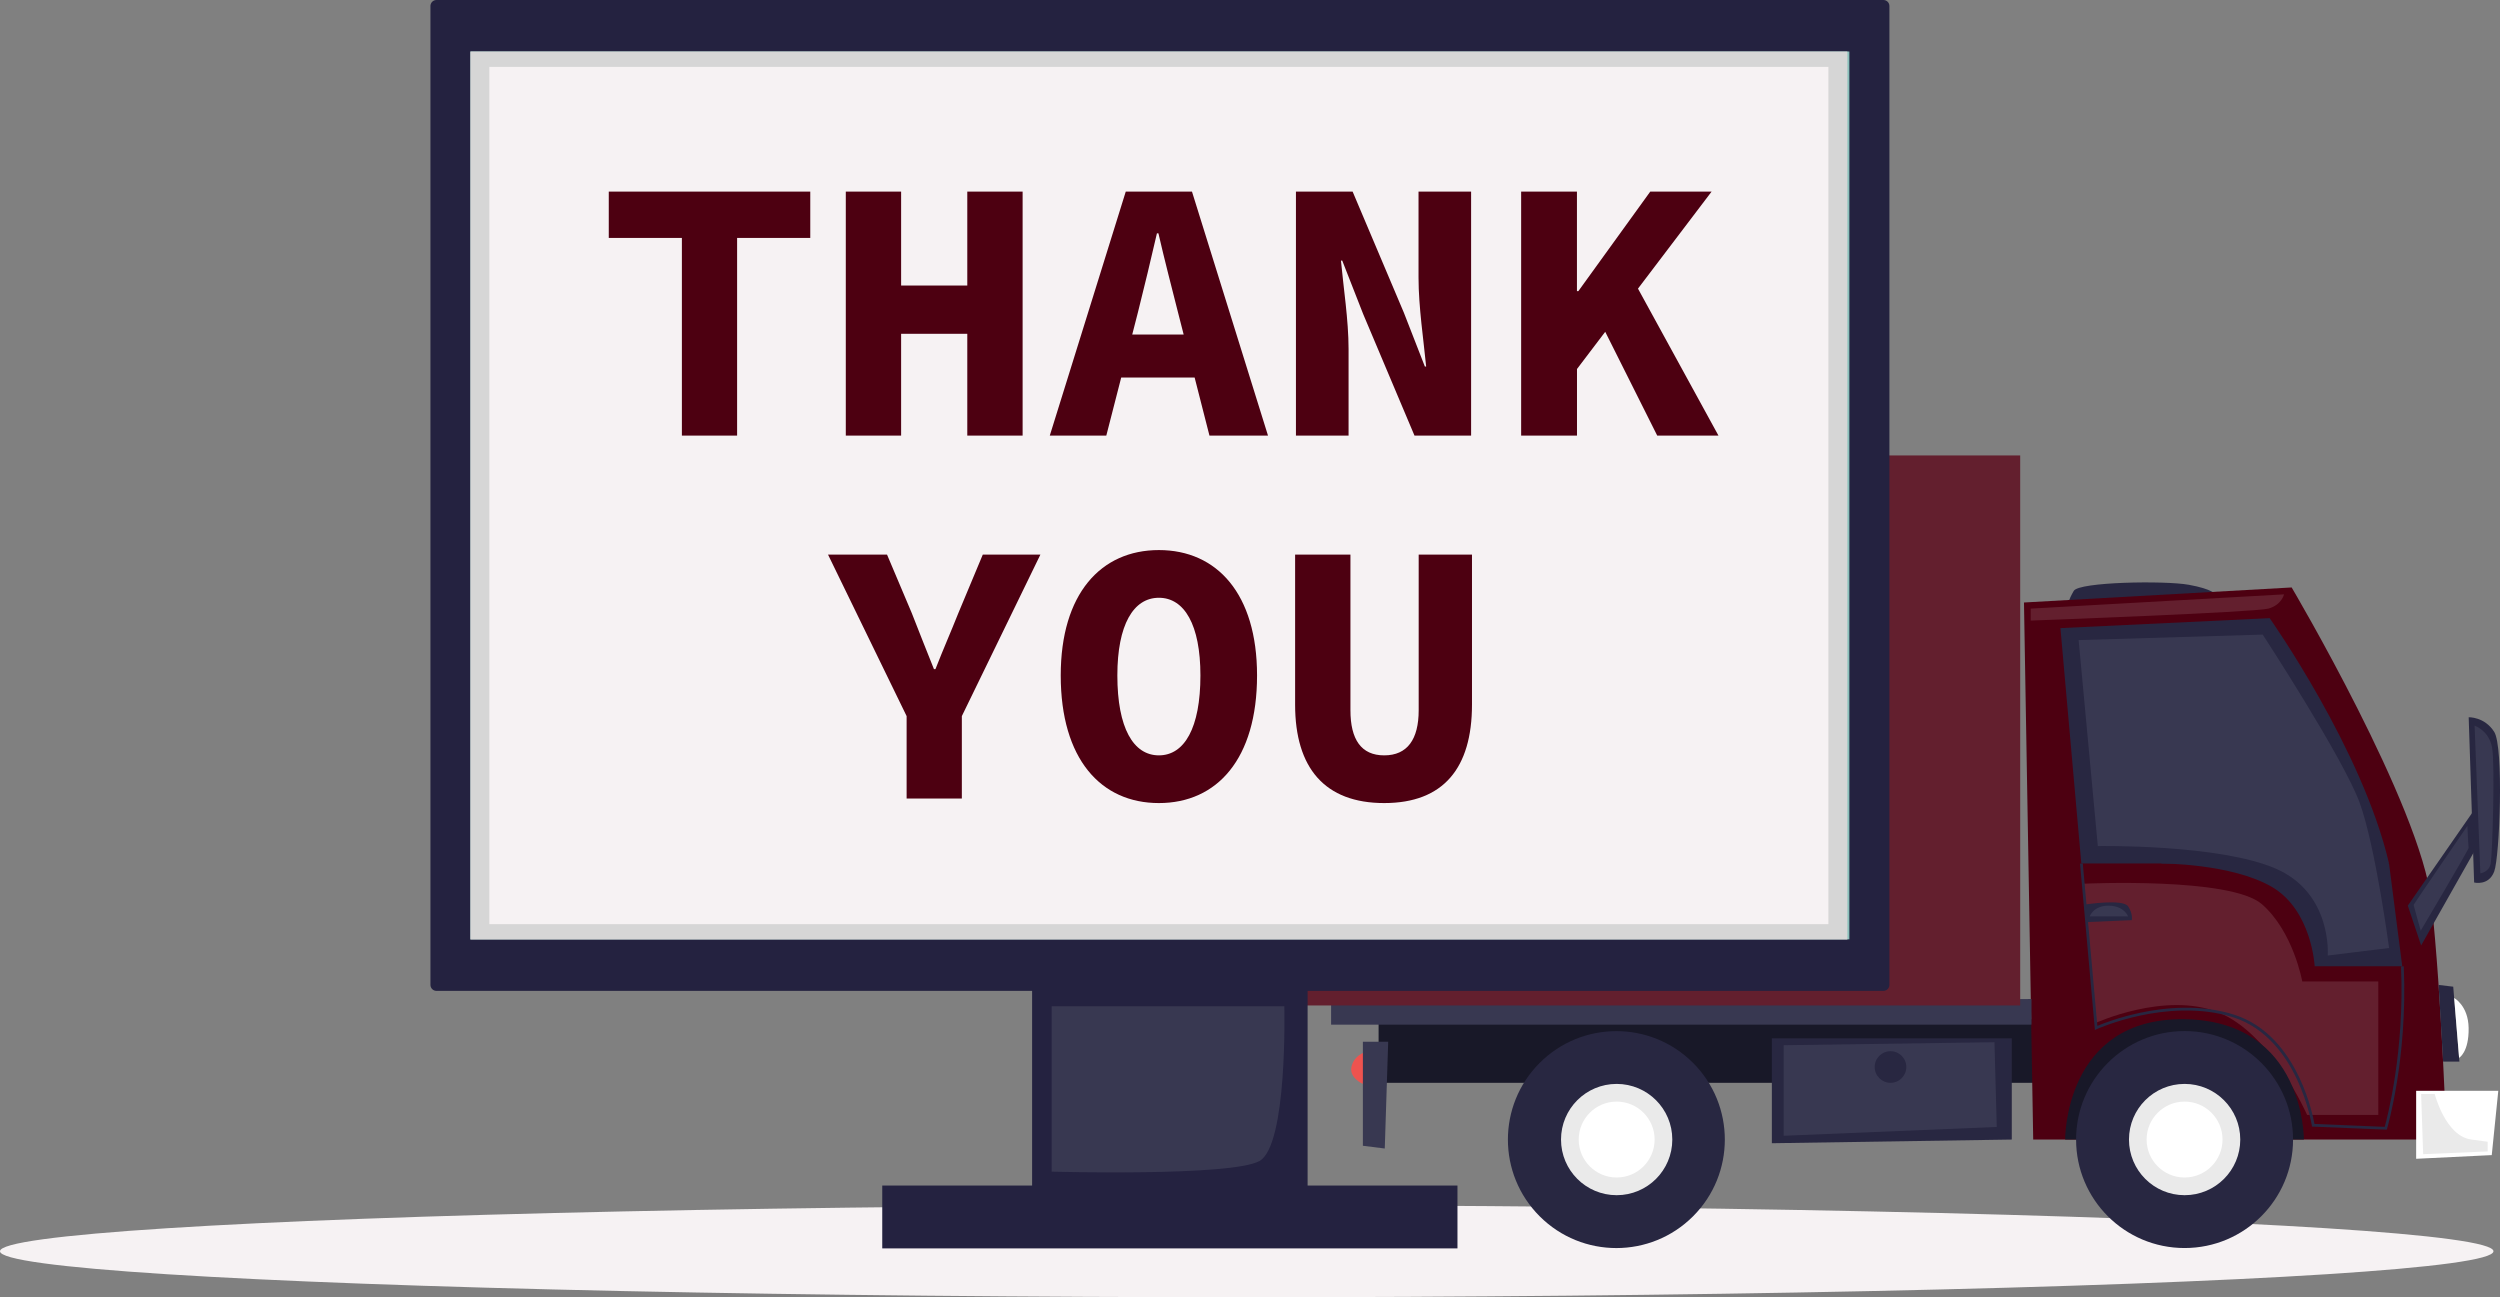<?xml version="1.0" encoding="utf-8"?>
<!-- Generator: Adobe Illustrator 22.0.1, SVG Export Plug-In . SVG Version: 6.00 Build 0)  -->
<svg version="1.1" xmlns="http://www.w3.org/2000/svg" xmlns:xlink="http://www.w3.org/1999/xlink" x="0px" y="0px"
	 viewBox="0 0 4821.2 2501.7" style="enable-background:new 0 0 4821.2 2501.7;" xml:space="preserve">
<rect x="0" y="0" width="4821.2" height="2501.7" fill="#808080" stroke="none"/>
<style type="text/css">
	.st0{fill:#F6F2F3;}
	.st1{fill:#EE534F;}
	.st2{fill:#282741;}
	.st3{fill:#181828;}
	.st4{fill:#4D0011;}
	.st5{fill:#EAEAEA;}
	.st6{fill:#FFFFFF;}
	.st7{fill:#383851;}
	.st8{fill:#631F2E;}
	.st9{fill:#242240;}
	.st10{fill:#8BC1BC;}
	.st11{fill:#D6D6D6;}
</style>
<g id="Layer_1">
</g>
<g id="Ñëîé_9">
</g>
<g id="Ñëîé_6">
	<ellipse class="st0" cx="2404.3" cy="2413" rx="2404.3" ry="88.7"/>
</g>
<g id="Ñëîé_12">
</g>
<g id="Ñëîé_5">
</g>
<g id="Ñëîé_11">
	<path class="st1" d="M2631.9,2029.4c0,0-20.1,5.3-25.5,27.3c-5.3,21.9,21.8,33.6,21.8,33.6L2631.9,2029.4z"/>
	<path class="st2" d="M4272.3,1146.1c0,0-5.3-10.1-51.5-18.4s-211.5-5.6-221.6,11.8c-10.1,17.4-11.8,26.7-11.8,26.7L4272.3,1146.1z"
		/>
	<rect x="2658.6" y="1965.5" class="st3" width="1347.5" height="122.7"/>
	<path class="st4" d="M3903.2,1161.9l17.8,1035.7h796.8c0,0-8.6-274.6-28.9-458.9c-20.3-184.3-269.5-605.8-269.5-605.8
		L3903.2,1161.9z"/>
	<path class="st2" d="M3973.5,1211.3l403.5-19.2c0,0,179.2,253.6,230.2,473.1c-83.1,0-593.4,0-593.4,0L3973.5,1211.3z"/>
	
		<ellipse transform="matrix(0.707 -0.707 0.707 0.707 -640.786 2848.206)" class="st2" cx="3117.7" cy="2197.6" rx="209.2" ry="209.2"/>
	<path class="st5" d="M3225,2197.6c0,59.3-48,107.3-107.3,107.3c-59.3,0-107.3-48-107.3-107.3c0-59.3,48-107.3,107.3-107.3
		C3177,2090.3,3225,2138.3,3225,2197.6z"/>
	<polygon class="st2" points="3417,2002.4 3879.7,2002.4 3879.7,2197.6 3417,2204.7 	"/>
	<polygon class="st6" points="4659.5,2103.6 4817.9,2103.6 4805.3,2227.6 4659.5,2234.7 	"/>
	<polygon class="st2" points="4702.8,1899.4 4731,1902.8 4742.9,2047.3 4711.5,2047.3 	"/>
	<path class="st6" d="M4732.8,1924.6c0,0,27.2,14.6,27.9,57.7c0.8,46.9-18.4,57.7-18.4,57.7L4732.8,1924.6z"/>
	<polygon class="st7" points="3439.8,2015.7 3846.3,2009.9 3850.7,2173.3 3439.8,2190.3 	"/>
	<path class="st2" d="M4607.2,1665.2l25.5,198.2h-168.9c0,0-5.3-108-82.7-153.1c-77.4-45.1-212.9-45.1-212.9-45.1l54.5-149.5
		L4607.2,1665.2z"/>
	<path class="st7" d="M4008.6,1234.4l355-10.6c0,0,157,240.6,187.4,325.5c30.4,84.9,56.3,278.9,56.3,278.9l-118.3,14.5
		c0,0,9.2-120.1-100.3-167.6c-109.5-47.5-343.1-43.5-343.1-43.5L4008.6,1234.4z"/>
	<polygon class="st7" points="2628.3,2009 2677.1,2009 2670.5,2214.9 2628.3,2209.6 	"/>
	<path class="st8" d="M4019.1,1704.2l21.1,269.1c0,0,134.6-62,237.5-21.1c102.9,40.9,171.5,197.9,171.5,197.9h137.3v-257.3h-146.6
		c0,0-17.2-96.3-77.9-149.1C4301.5,1691,4019.1,1704.2,4019.1,1704.2z"/>
	<path class="st2" d="M4602.7,2178.5l-144.1-5.9l-0.3-2.2c-0.1-0.4-6.8-42.8-28.9-89.5c-20.2-42.9-57.9-98.3-122.3-118.9
		c-64.8-20.7-133-13.4-178.8-3.7c-49.8,10.6-84.6,26.3-84.9,26.4l-3.4,1.6l-28.7-320.8l5.3-0.5l28.1,313.4
		c10-4.2,41.2-16.5,82.5-25.3c46.5-9.9,115.7-17.3,181.7,3.8c29.3,9.4,55.7,26.4,78.5,50.7c18.1,19.3,34,43.3,47.1,71.2
		c19.5,41.3,27.2,79.4,28.9,88.7l135.5,5.6c4.8-17.5,38.7-146.9,31.4-309.4l5.3-0.2c4.1,91.4-4.8,171.7-13.1,222.9
		c-8.9,55.5-19,89.9-19.1,90.3L4602.7,2178.5z"/>
	<path class="st2" d="M4022.2,1744.2c0,0,72-11.1,81.8,3.6c9.8,14.7,7.1,26.7,7.1,26.7l-86.1,3.7L4022.2,1744.2z"/>
	<path class="st6" d="M3190.9,2197.6c0,40.4-32.8,73.2-73.2,73.2c-40.4,0-73.2-32.8-73.2-73.2s32.8-73.2,73.2-73.2
		C3158.1,2124.4,3190.9,2157.2,3190.9,2197.6z"/>
	<path class="st7" d="M4030,1767.3c0,0,6.8-21,36.7-20.7c29.9,0.3,37.3,20.7,37.3,20.7H4030z"/>
	<path class="st3" d="M3982.6,2197.6c0,0-2.2-235.4,230.2-232.1c232.4,3.4,230.2,232.1,230.2,232.1L3982.6,2197.6z"/>
	<path class="st2" d="M4422.1,2197.6c0,115.5-93.6,209.2-209.2,209.2c-115.5,0-209.2-93.6-209.2-209.2
		c0-115.5,93.6-209.2,209.2-209.2C4328.5,1988.4,4422.1,2082.1,4422.1,2197.6z"/>
	<path class="st5" d="M4320.3,2197.6c0,59.3-48,107.3-107.3,107.3c-59.3,0-107.3-48-107.3-107.3c0-59.3,48-107.3,107.3-107.3
		C4272.2,2090.3,4320.3,2138.3,4320.3,2197.6z"/>
	<path class="st6" d="M4286.1,2197.6c0,40.4-32.8,73.2-73.2,73.2c-40.4,0-73.2-32.8-73.2-73.2s32.8-73.2,73.2-73.2
		C4253.4,2124.4,4286.1,2157.2,4286.1,2197.6z"/>
	<path class="st5" d="M4669.1,2109.8h26.2c0,0,20.6,81.1,70.6,87.8c22.8,3,31.5,4.2,31.5,4.2v18.7l-124.4,5.3L4669.1,2109.8z"/>
	<polygon class="st2" points="4669.1,1823.3 4788.6,1611.8 4767.3,1567.9 4643.4,1746.5 	"/>
	<path class="st2" d="M4760.8,1383.2l10.5,318.7c0,0,28,7.1,38.7-21.1c10.7-28.2,18.7-240.1,0-269.5
		C4791.3,1382,4760.8,1383.2,4760.8,1383.2z"/>
	<path class="st7" d="M4783.3,1684.2l-11.1-284.8c0,0,28,9.3,33.8,42.7c5.8,33.3,0.4,206.5-2.7,223.2
		C4800.2,1682,4783.3,1684.2,4783.3,1684.2z"/>
	<path class="st7" d="M4668.3,1794.8c0,0,93-157,92.4-159.7s-2.4-42.4-2.4-42.4s-103.7,151.4-103.7,152.3
		S4668.3,1794.8,4668.3,1794.8z"/>
	<path class="st8" d="M3916.2,1173.7l488.5-27.5c0,0-4.4,20.4-30.2,27.5c-25.8,7.1-458.3,23.1-458.3,23.1V1173.7z"/>
	<path class="st2" d="M3676.3,2057.7c0,16.9-13.7,30.5-30.5,30.5s-30.5-13.7-30.5-30.5c0-16.9,13.7-30.5,30.5-30.5
		S3676.3,2040.8,3676.3,2057.7z"/>
	<polygon class="st7" points="2567,1937.6 3917.7,1926.5 3917.7,1976.1 2567,1976.1 	"/>
	<rect x="2449.3" y="878.3" class="st8" width="1446.6" height="1060.7"/>
</g>
<g id="Layer_3">
	<rect x="1990.4" y="1736.3" class="st9" width="531.3" height="615.2"/>
	<rect x="1701.4" y="2286.3" class="st9" width="1109.3" height="121.2"/>
	<path class="st9" d="M3632.1,1910.9H841.7c-6.4,0-11.6-5.2-11.6-11.6V11.6c0-6.4,5.2-11.6,11.6-11.6h2790.4
		c6.4,0,11.6,5.2,11.6,11.6v1887.6C3643.7,1905.7,3638.5,1910.9,3632.1,1910.9z"/>
	<rect x="907.3" y="99.3" class="st10" width="2659.2" height="1712.2"/>
	<path class="st7" d="M2028.1,1940.6h448.7c0,0,6.7,268.5-48.1,298.5c-54.8,30-400.6,20.4-400.6,20.4V1940.6z"/>
</g>
<g id="Ñëîé_4">
	<rect x="907.1" y="99.3" class="st11" width="2655.6" height="1712.6"/>
	<rect x="943.7" y="129" class="st0" width="2582.3" height="1653.2"/>
</g>
<g id="Ñëîé_7">
	<g>
		<path class="st4" d="M1315.1,458.8h-141.1v-89.3h388.6v89.3h-141.1V840h-106.5V458.8z"/>
		<path class="st4" d="M1631.1,369.5h106.7v181.2h127.6V369.5h106.7V840h-106.7V643.7h-127.6V840h-106.7V369.5z"/>
		<path class="st4" d="M2171,369.5h127.7L2445.3,840h-112.9l-60.8-238.2c-11.9-47-26.2-102.1-37.6-151.8h-2.9
			c-11.5,49.7-24.6,104.8-36.5,151.8L2133.5,840h-109L2171,369.5z M2121.5,645.1h225.2v83h-225.2V645.1z"/>
		<path class="st4" d="M2499.3,369.5h109.2l99,233.9l40.3,103.4h2.5c-4.8-49.5-14.7-115.5-14.7-171V369.5H2837V840h-109.2l-99-234.5
			l-40.3-102.9h-2.5c4.8,52,14.7,115.1,14.7,170.4V840h-101.5V369.5z"/>
		<path class="st4" d="M2933.4,369.5h107.7v192h2.7l138.7-192h118.3l-259.6,342.1V840h-107.7V369.5z M3086.5,621.6l62.4-83.1
			L3314,840h-118.1L3086.5,621.6z"/>
		<path class="st4" d="M1748.4,1381l-151.6-311.5h113.8l47.8,113c13.9,36.3,27.9,70.3,42.7,107.9h2.9
			c14.6-37.5,29.7-71.6,44.1-107.9l47.2-113h111.1L1854.9,1381V1540h-106.5V1381z"/>
		<path class="st4" d="M2045.6,1302.6c0-157.3,77.2-241.8,189.3-241.8c112.1,0,189.3,84.5,189.3,241.8c0,161-77.2,246.1-189.3,246.1
			C2122.8,1548.7,2045.6,1463.6,2045.6,1302.6z M2315,1302.6c0-97.8-31-149.8-80.1-149.8c-49.1,0-80.1,52-80.1,149.8
			c0,101.5,31,154.1,80.1,154.1C2284,1456.7,2315,1404.1,2315,1302.6z"/>
		<path class="st4" d="M2497.6,1358.9v-289.4h106.7v300.2c0,56.3,20.7,87,65.1,87c44.5,0,66.5-30.7,66.5-87v-300.2h102.8v289.4
			c0,122.2-55,189.8-169.3,189.8C2554.9,1548.7,2497.6,1481.1,2497.6,1358.9z"/>
	</g>
</g>
<g id="Ñëîé_8">
</g>
<g id="Ñëîé_10">
</g>
</svg>
